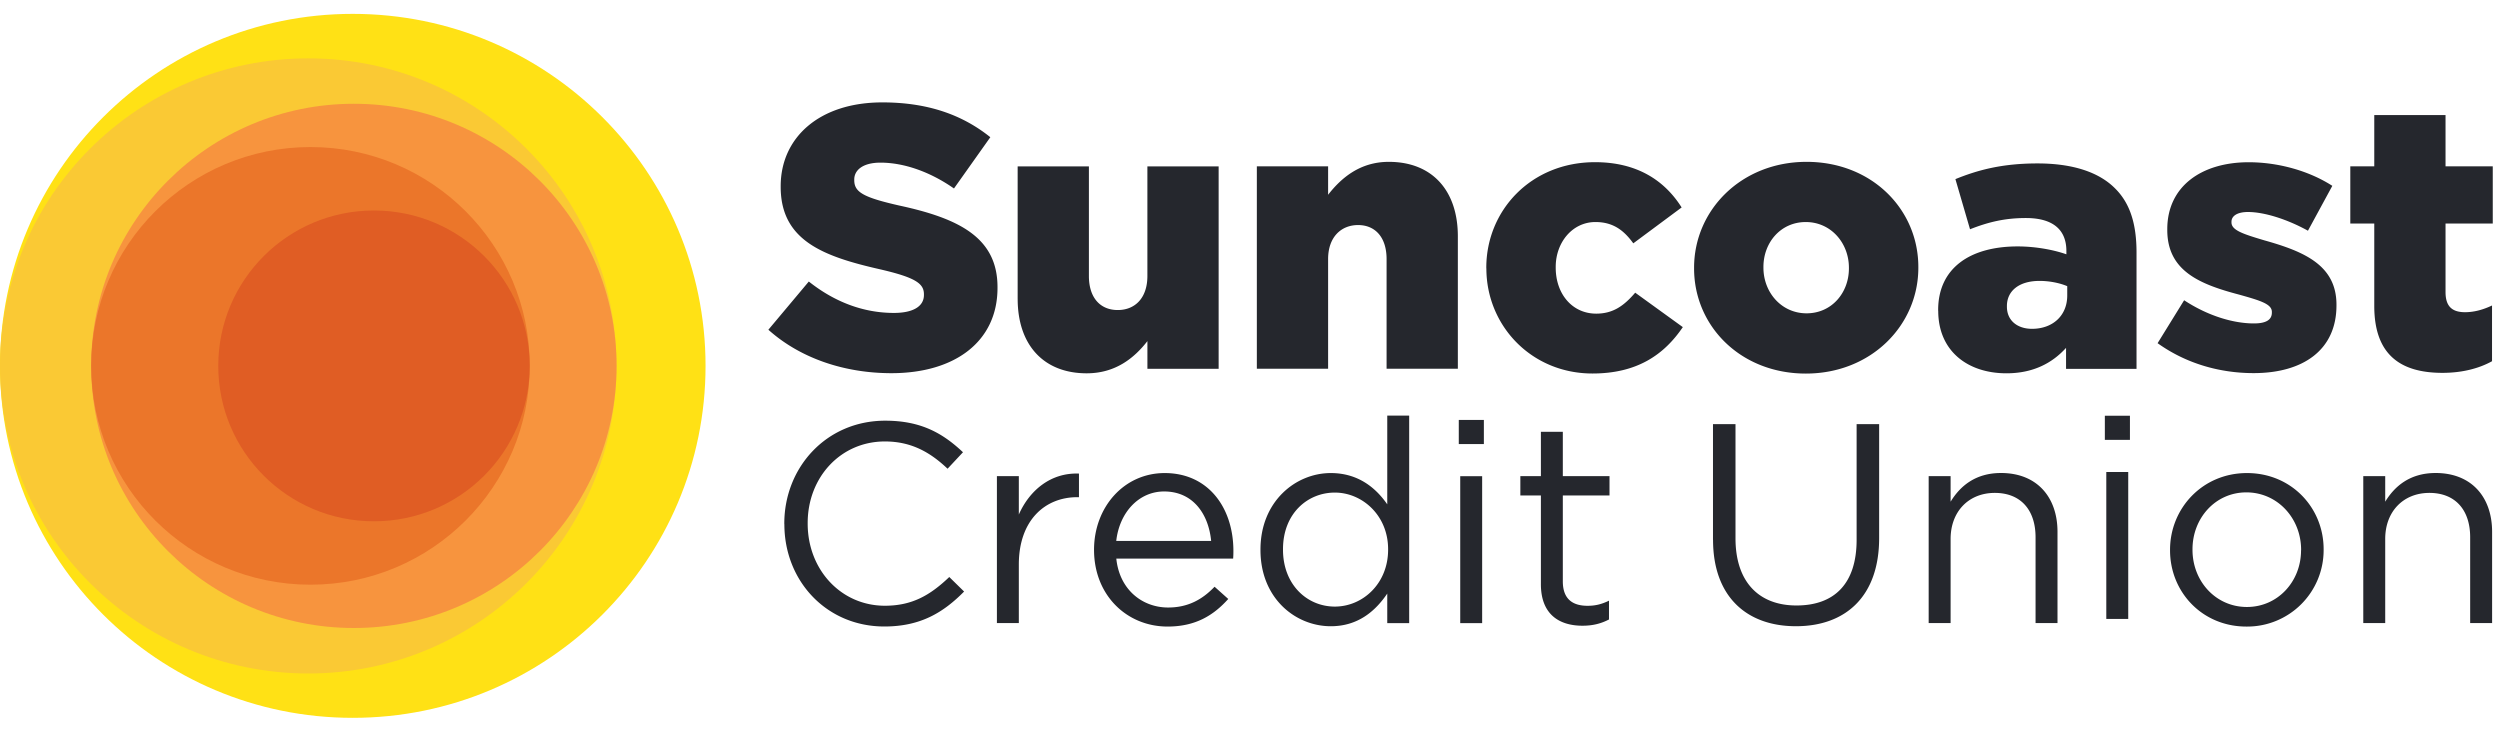 <?xml version="1.0" encoding="utf-8"?>
<svg xmlns="http://www.w3.org/2000/svg" fill="none" height="48" viewBox="0 0 164 48" width="164">
  <path d="m50.401 21.636 2.657-3.168c1.698 1.349 3.59 2.06 5.582 2.06 1.279 0 1.97-.44 1.97-1.177v-.047c0-.711-.566-1.104-2.903-1.643-3.664-.836-6.494-1.866-6.494-5.4v-.048c0-3.19 2.536-5.496 6.666-5.496 2.93 0 5.215.784 7.086 2.284l-2.385 3.363c-1.577-1.104-3.296-1.695-4.821-1.695-1.158 0-1.72.492-1.72 1.104v.047c0 .785.592 1.13 2.977 1.669 3.962.857 6.42 2.133 6.42 5.35v.047c0 3.509-2.778 5.595-6.96 5.595-3.05 0-5.954-.957-8.066-2.845M66.758 19.601v-8.686h4.674v7.19c0 1.448.76 2.233 1.893 2.233 1.132 0 1.944-.785 1.944-2.233v-7.19h4.674v13.277H75.27v-1.815c-.86 1.104-2.091 2.112-3.984 2.112-2.83 0-4.527-1.866-4.527-4.884M82.45 10.91h4.674v1.867c.86-1.103 2.09-2.16 3.983-2.16 2.83 0 4.528 1.867 4.528 4.884v8.687H90.96v-7.19c0-1.45-.76-2.234-1.87-2.234s-1.966.785-1.966 2.233v7.19h-4.675V10.912ZM97.501 17.61v-.048c0-3.755 2.929-6.923 7.133-6.923 2.731 0 4.549 1.177 5.681 2.97l-3.171 2.354c-.639-.884-1.352-1.397-2.484-1.397-1.499 0-2.605 1.323-2.605 2.944v.048c0 1.72 1.08 3.017 2.657 3.017 1.106 0 1.819-.513 2.557-1.375l3.124 2.259c-1.231 1.815-3.003 3.043-5.927 3.043-4.01 0-6.96-3.142-6.96-6.897M111.132 17.61v-.048c0-3.78 3.098-6.945 7.379-6.945 4.282 0 7.332 3.117 7.332 6.898v.047c0 3.78-3.098 6.944-7.379 6.944-4.282 0-7.332-3.116-7.332-6.897Zm10.157 0v-.048c0-1.62-1.179-2.996-2.83-2.996-1.65 0-2.778 1.35-2.778 2.944v.048c0 1.62 1.18 2.996 2.83 2.996 1.651 0 2.778-1.35 2.778-2.945ZM127.143 20.386v-.048c0-2.75 2.091-4.173 5.215-4.173 1.231 0 2.437.246 3.197.518v-.22c0-1.375-.86-2.16-2.657-2.16-1.4 0-2.484.272-3.664.737l-.959-3.289c1.499-.612 3.098-1.03 5.388-1.03 2.289 0 4.009.565 5.067 1.62 1.007.984 1.426 2.359 1.426 4.22v7.635h-4.623v-1.375c-.911 1.004-2.164 1.668-3.91 1.668-2.531 0-4.475-1.448-4.475-4.1m8.463-1.004v-.612c-.466-.198-1.132-.345-1.819-.345-1.352 0-2.138.664-2.138 1.647v.047c0 .91.691 1.449 1.646 1.449 1.352 0 2.311-.858 2.311-2.186ZM141.534 22.52l1.745-2.824c1.525 1.004 3.197 1.521 4.575 1.521.813 0 1.18-.245 1.18-.71v-.048c0-.513-.739-.737-2.139-1.13-2.631-.69-4.722-1.573-4.722-4.246v-.047c0-2.823 2.264-4.393 5.34-4.393 1.944 0 3.962.565 5.487 1.548l-1.599 2.944c-1.378-.763-2.877-1.228-3.935-1.228-.713 0-1.081.267-1.081.637v.048c0 .513.761.759 2.165 1.177 2.631.737 4.722 1.642 4.722 4.22v.047c0 2.923-2.19 4.44-5.435 4.44-2.238 0-4.45-.638-6.295-1.961M155.752 20.067v-5.402h-1.572v-3.754h1.572V7.548h4.675v3.363h3.098v3.754h-3.098v4.492c0 .931.419 1.323 1.279 1.323.613 0 1.205-.172 1.771-.44v3.656c-.838.466-1.944.763-3.249.763-2.804 0-4.476-1.228-4.476-4.392ZM51.45 34.387v-.04c0-3.693 2.766-6.75 6.62-6.75 2.371 0 3.793.84 5.102 2.07l-1.011 1.081c-1.102-1.043-2.337-1.789-4.113-1.789-2.9 0-5.064 2.35-5.064 5.35v.039c0 3.022 2.186 5.388 5.064 5.388 1.793 0 2.972-.69 4.225-1.884l.972.953c-1.365 1.38-2.86 2.293-5.232 2.293-3.776 0-6.558-2.965-6.558-6.711M65.397 31.235h1.438v2.518c.709-1.604 2.113-2.759 3.945-2.686v1.548h-.112c-2.113 0-3.833 1.513-3.833 4.418v3.841h-1.438v-9.643.004ZM76.63 39.853c1.326 0 2.26-.544 3.046-1.363l.898.802c-.972 1.082-2.151 1.81-3.983 1.81-2.653 0-4.822-2.034-4.822-5.034 0-2.798 1.962-5.035 4.636-5.035 2.86 0 4.506 2.276 4.506 5.108 0 .13 0 .28-.017.504H73.23c.207 2.035 1.702 3.208 3.4 3.208Zm2.821-4.367c-.168-1.755-1.18-3.246-3.085-3.246-1.663 0-2.933 1.38-3.14 3.246h6.225ZM82.687 36.085v-.035c0-3.15 2.299-5.017 4.614-5.017 1.793 0 2.955.97 3.703 2.052v-5.82h1.438v13.613h-1.438v-1.94c-.782 1.156-1.927 2.143-3.703 2.143-2.316 0-4.614-1.828-4.614-5m8.373-.018v-.038c0-2.22-1.702-3.712-3.495-3.712-1.793 0-3.4 1.38-3.4 3.712v.038c0 2.276 1.568 3.729 3.4 3.729 1.832 0 3.495-1.509 3.495-3.729ZM95.696 27.546h1.646v1.586h-1.646v-1.586Zm.095 3.694h1.438v9.639h-1.438v-9.64ZM101.083 38.322v-5.82h-1.348v-1.267h1.348v-2.91h1.438v2.91h3.063v1.268h-3.063v5.634c0 1.176.657 1.603 1.625 1.603.484 0 .898-.09 1.404-.336v1.233c-.506.263-1.046.41-1.737.41-1.551 0-2.73-.764-2.73-2.725ZM112.372 35.413v-7.591h1.477v7.496c0 2.815 1.495 4.401 4.001 4.401 2.506 0 3.944-1.453 3.944-4.306v-7.591h1.478V35.3c0 3.806-2.186 5.78-5.457 5.78-3.27 0-5.439-1.979-5.439-5.668M126.521 31.235h1.439v1.677c.635-1.043 1.646-1.883 3.309-1.883 2.337 0 3.703 1.564 3.703 3.858v5.987h-1.439v-5.63c0-1.789-.972-2.91-2.674-2.91-1.703 0-2.899 1.212-2.899 3.022v5.518h-1.439v-9.643.004ZM138.078 27.27h1.646v1.587h-1.646V27.27Zm.095 3.695h1.439v9.638h-1.439v-9.638ZM142.355 36.102v-.034c0-2.725 2.13-5.035 5.046-5.035 2.916 0 5.029 2.276 5.029 4.996v.039a5.014 5.014 0 0 1-5.063 5.035c-2.912 0-5.012-2.276-5.012-5Zm8.598 0v-.034c0-2.07-1.551-3.768-3.591-3.768-2.039 0-3.534 1.699-3.534 3.729v.039c0 2.069 1.534 3.75 3.569 3.75s3.551-1.681 3.551-3.711M155.031 31.235h1.439v1.677c.635-1.043 1.646-1.883 3.309-1.883 2.338 0 3.703 1.564 3.703 3.858v5.987h-1.439v-5.63c0-1.789-.972-2.91-2.674-2.91s-2.899 1.212-2.899 3.022v5.518h-1.439v-9.643.004Z" fill="#25272D"/>
  <path d="M0 24.002C0 11.252 10.36.91 23.14.91c12.78 0 23.144 10.337 23.144 23.092 0 12.756-10.36 23.088-23.144 23.088C10.356 47.09 0 36.753 0 24.002Z" fill="#FFE115"/>
  <path d="M0 24.006C0 12.86 9.055 3.828 20.224 3.828c11.168 0 20.219 9.035 20.219 20.178 0 11.144-9.056 20.175-20.22 20.175C9.06 44.18 0 35.145 0 24.007Z" fill="#FAC934"/>
  <path d="M5.98 24.002c0-9.496 7.715-17.195 17.233-17.195s17.234 7.699 17.234 17.195c0 9.497-7.716 17.195-17.234 17.195S5.98 33.5 5.98 24.002Z" fill="#F7943E"/>
  <path d="M5.98 24.002c0-7.927 6.441-14.355 14.386-14.355 7.945 0 14.387 6.428 14.387 14.355 0 7.927-6.442 14.354-14.387 14.354S5.98 31.93 5.98 24.002Z" fill="#EB762A"/>
  <path d="M14.318 24.002c0-5.63 4.57-10.194 10.213-10.194 5.642 0 10.217 4.565 10.217 10.194 0 5.63-4.57 10.195-10.217 10.195s-10.213-4.565-10.213-10.195Z" fill="#E05D24"/>
</svg>